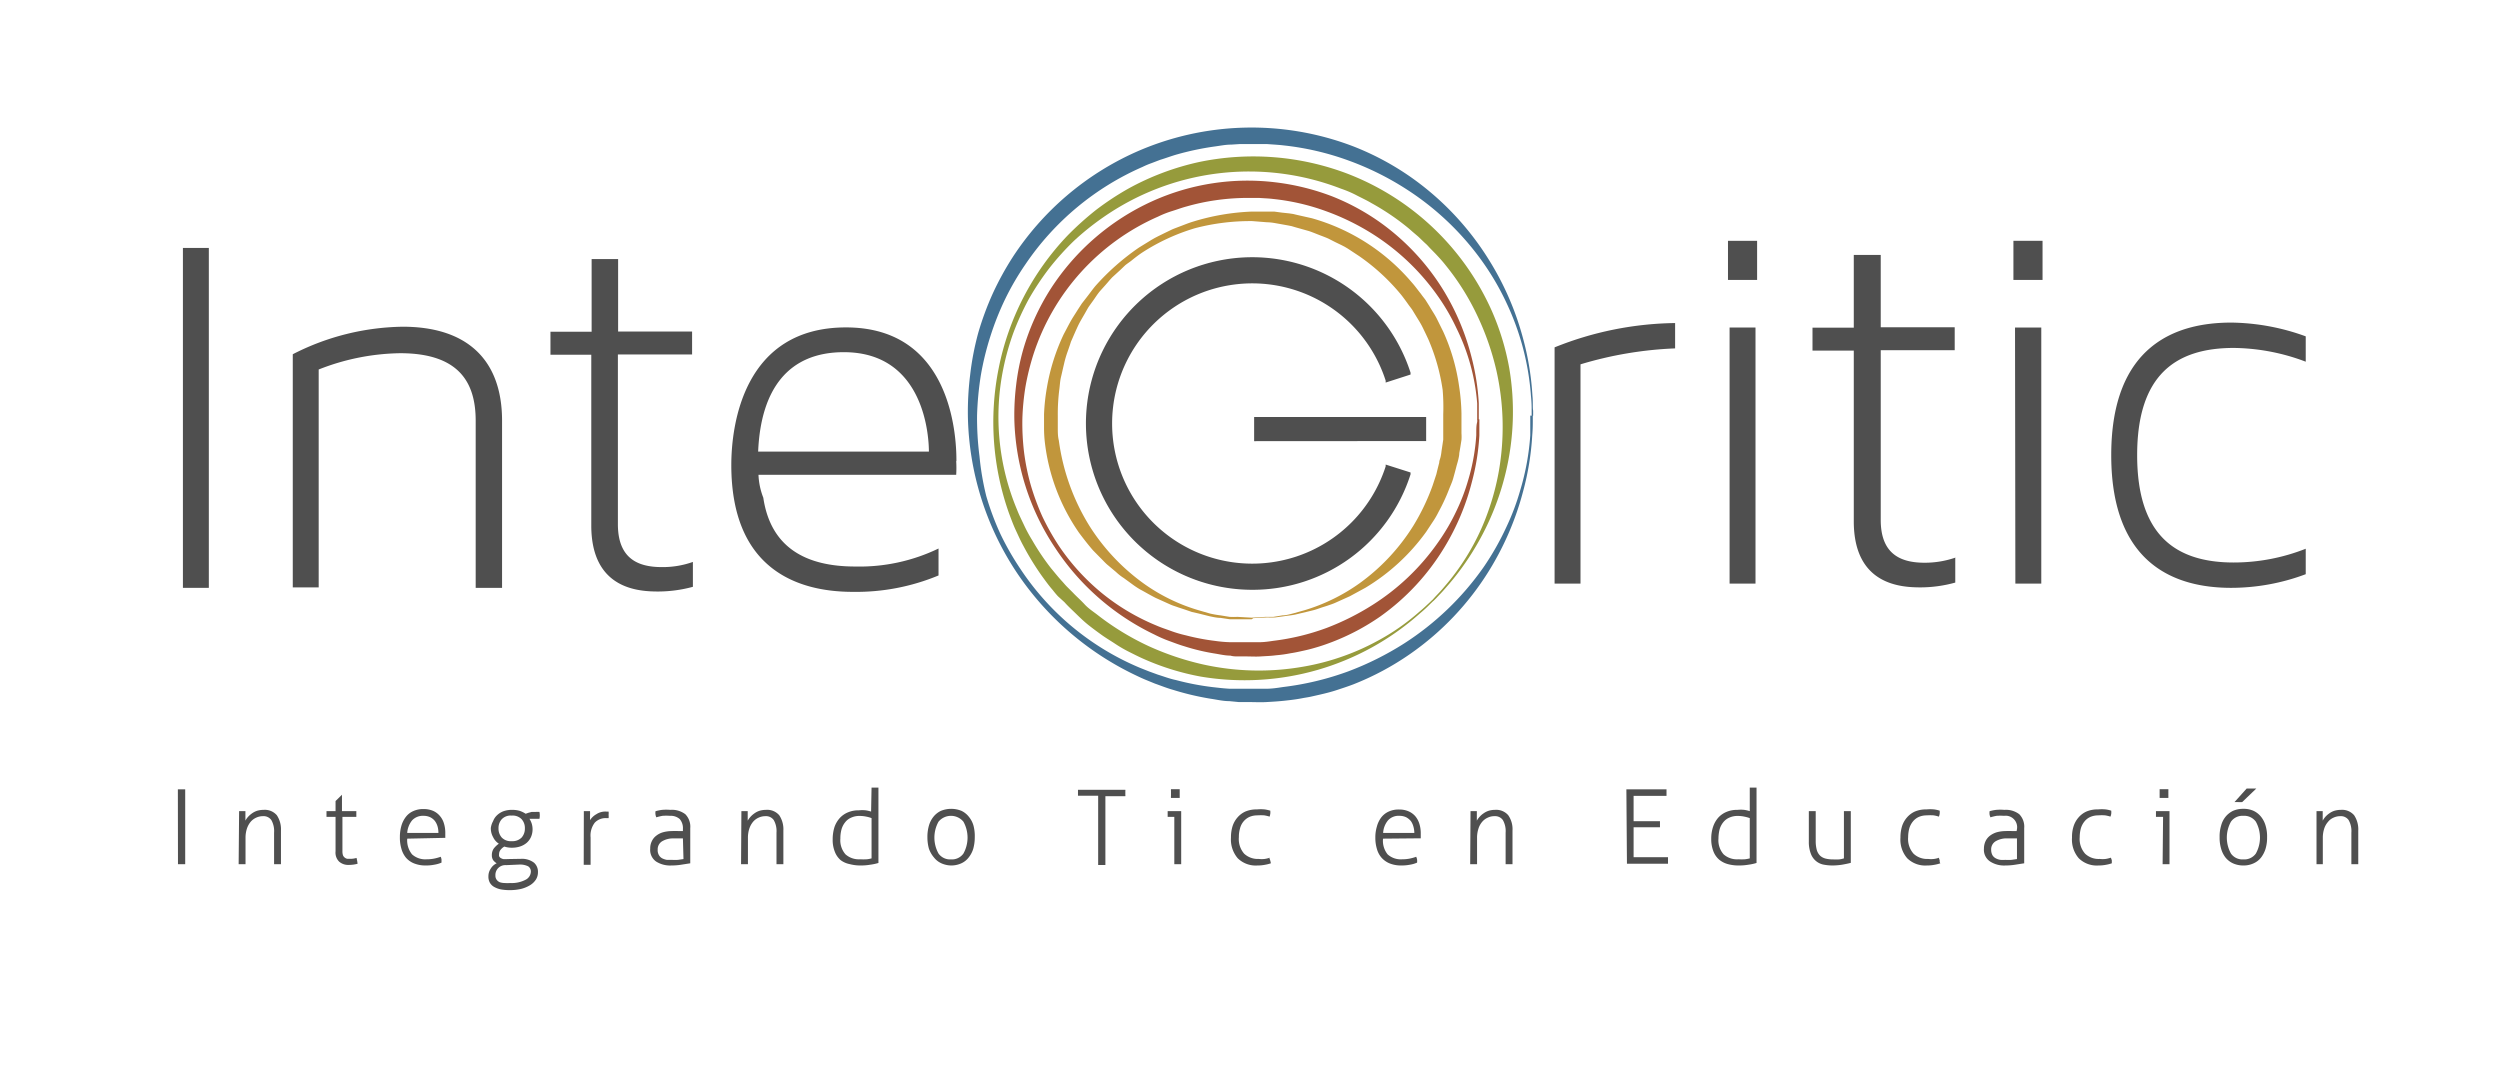 <svg id="Capa_1" data-name="Capa 1" xmlns="http://www.w3.org/2000/svg" xmlns:xlink="http://www.w3.org/1999/xlink" viewBox="0 0 218 94"><defs><style>.cls-1{fill:none;}.cls-2{fill:#4f4f4f;}.cls-3{fill:#447193;}.cls-4{fill:#969b3c;}.cls-5{fill:#a25437;}.cls-6{fill:#c1963c;}.cls-7{clip-path:url(#clip-path);}</style><clipPath id="clip-path"><rect class="cls-1" x="489.48" y="-1007.84" width="1491.52" height="787.34" transform="translate(2470.48 -1228.33) rotate(-180)"/></clipPath></defs><title>integritic</title><rect class="cls-2" x="15.95" y="21.62" width="2.26" height="29.64"/><path class="cls-2" d="M43.78,36.69V51.26h-2.3V36.69c0-3.26-1.38-5.89-6.59-5.89a20,20,0,0,0-7.1,1.42v19H25.53V30.89a21.6,21.6,0,0,1,9.59-2.4c5.49,0,8.66,2.77,8.66,8.2"/><path class="cls-2" d="M60.42,49v2.17a11.67,11.67,0,0,1-3,.41c-1.71,0-5.86-.18-5.86-5.76V30.93H48v-2h3.59V22.59h2.31v6.32h6.45v2H53.88v14.8c0,3,1.75,3.74,3.83,3.74A7.82,7.82,0,0,0,60.42,49"/><path class="cls-2" d="M83.38,40.2a9.64,9.64,0,0,1,0,1.2H66.14a6.11,6.11,0,0,0,.42,2c.64,4.33,3.69,6,8,6a15.85,15.85,0,0,0,7.28-1.57v2.35a18.7,18.7,0,0,1-7.47,1.43c-5.07,0-10.6-2.16-10.6-11.06,0-3.55,1.1-12,10-12,9.54,0,9.63,10.18,9.63,11.66m-17.24-.83H81c0-1.11-.28-8.67-7.42-8.67-4.84,0-7.24,3.23-7.47,8.67"/><rect class="cls-2" x="109.53" y="36.52" width="14.61" height="1.76"/><path class="cls-2" d="M109.36,38.47V36.36h15v2.1Zm.34-1.77v1.42H124V36.69Z"/><path class="cls-2" d="M94.81,36.94a14.33,14.33,0,0,1,28-4.39l-1.85.59a12.39,12.39,0,1,0,0,7.58l1.85.6a14.33,14.33,0,0,1-28-4.38"/><path class="cls-2" d="M109.14,51.43A14.5,14.5,0,1,1,123,32.5l0,.16-2.17.7,0-.17a12.22,12.22,0,1,0,0,7.48l0-.16,2.17.69,0,.16a14.44,14.44,0,0,1-13.81,10.07m0-28.66a14.16,14.16,0,1,0,13.43,18.66l-1.52-.49a12.56,12.56,0,1,1,0-8l1.52-.49a14.11,14.11,0,0,0-13.43-9.67"/><path class="cls-2" d="M137.82,31.77V50.89h-2.26V30.29a29,29,0,0,1,10.51-2.12v2.21a33,33,0,0,0-8.25,1.39"/><path class="cls-2" d="M150.68,21h2.54v3.41h-2.54Zm.14,7.56h2.26V50.89h-2.26Z"/><path class="cls-2" d="M170.5,48.64V50.8a11.37,11.37,0,0,1-3,.42c-1.7,0-5.85-.18-5.85-5.76V30.57h-3.6v-2h3.6V22.23H164v6.31h6.45v2H164v14.8c0,3,1.76,3.73,3.83,3.73a8.18,8.18,0,0,0,2.72-.46"/><path class="cls-2" d="M175.57,21h2.54v3.41h-2.54Zm.14,7.56H178V50.89h-2.26Z"/><path class="cls-2" d="M194.79,49.05a17.08,17.08,0,0,0,6.27-1.2v2.22a18.52,18.52,0,0,1-6.5,1.19c-4.75,0-10.46-1.93-10.46-11.57s5.71-11.56,10.46-11.56a19.48,19.48,0,0,1,6.5,1.2v2.21a18.18,18.18,0,0,0-6.27-1.2c-5.07,0-8.43,2.35-8.43,9.35s3.36,9.36,8.43,9.36"/><path class="cls-3" d="M133.66,36.25s0,.15,0,.44,0,.72-.05,1.29a23.75,23.75,0,0,1-.78,4.81,25.43,25.43,0,0,1-3,7A24.59,24.59,0,0,1,123,57,24.07,24.07,0,0,1,118,59.68c-.47.18-.94.33-1.42.49s-1,.29-1.48.4l-.75.17c-.26.06-.51.09-.77.14-.5.1-1,.16-1.55.22s-1.06.09-1.59.12-1.07,0-1.62,0l-.8,0-.82-.08c-.55,0-1.09-.13-1.63-.21a23.7,23.7,0,0,1-3.26-.77c-.54-.15-1.06-.36-1.6-.55l-.78-.32c-.27-.11-.53-.23-.78-.35a25.84,25.84,0,0,1-10.48-9,25.44,25.44,0,0,1-4.27-13.62,26.27,26.27,0,0,1,.2-3.65A24.43,24.43,0,0,1,85.31,29a26.13,26.13,0,0,1,1.27-3.43,25.87,25.87,0,0,1,1.75-3.18A25,25,0,0,1,99,13.28a24.85,24.85,0,0,1,19-.52,23.94,23.94,0,0,1,5.06,2.71,24.73,24.73,0,0,1,6.8,7.23,25.13,25.13,0,0,1,3,7,24.39,24.39,0,0,1,.77,4.82c.06.56,0,1,.06,1.29v.44m-.13,0s0-.16,0-.44,0-.72-.06-1.28a22.76,22.76,0,0,0-2.08-8,22.81,22.81,0,0,0-2-3.5,24.19,24.19,0,0,0-6.92-6.62,25.09,25.09,0,0,0-4.9-2.41,24,24,0,0,0-5.66-1.32c-.5-.06-1-.08-1.49-.12h-1.55l-.76,0-.78.05c-.52,0-1,.11-1.56.18a24.63,24.63,0,0,0-3.11.66c-.51.14-1,.33-1.53.49l-.76.29a7.19,7.19,0,0,0-.76.32,23.87,23.87,0,0,0-10.23,8.51,23.38,23.38,0,0,0-1.75,3,24.56,24.56,0,0,0-1.29,3.24,25.1,25.1,0,0,0-.84,3.42,27.25,27.25,0,0,0-.33,3.52,26,26,0,0,0,.21,3.53A23.72,23.72,0,0,0,86,43.25a24,24,0,0,0,1.24,3.32A24.32,24.32,0,0,0,89,49.64a23.25,23.25,0,0,0,10.42,8.6l.78.31.77.28c.52.16,1,.35,1.57.47a23,23,0,0,0,3.15.61c.53.06,1,.12,1.57.15.26,0,.51,0,.77,0h.8c.5,0,1,0,1.53,0s1-.07,1.51-.15a25.22,25.22,0,0,0,5.68-1.36,26.26,26.26,0,0,0,4.89-2.44,24.78,24.78,0,0,0,6.92-6.64,23.72,23.72,0,0,0,2-3.52,20.56,20.56,0,0,0,1.21-3.22,21.74,21.74,0,0,0,.87-4.77c0-.55,0-1,0-1.27s0-.45,0-.45Z"/><path class="cls-4" d="M125,52.39l-.29.28a11.76,11.76,0,0,1-.87.8A23,23,0,0,1,104.71,59a22.11,22.11,0,0,1-5-1.55c-.41-.18-.82-.39-1.24-.6s-.82-.44-1.21-.7-.8-.5-1.19-.78-.77-.56-1.15-.86-.73-.64-1.1-1-.71-.67-1-1L92.26,52c-.17-.18-.33-.38-.48-.57-.34-.39-.63-.8-.93-1.21a23.5,23.5,0,0,1-1.6-2.6c-.25-.45-.46-.93-.68-1.4s-.41-1-.58-1.45a23.78,23.78,0,0,1-.91-12.63,23.36,23.36,0,0,1,6-11.59,26.36,26.36,0,0,1,2.49-2.24,24.64,24.64,0,0,1,2.8-1.85,22.89,22.89,0,0,1,6.23-2.34,23.15,23.15,0,0,1,12.83,1,22.69,22.69,0,0,1,12.66,12,22,22,0,0,1,1.52,5,22.67,22.67,0,0,1-.31,9.08,23.16,23.16,0,0,1-2.61,6.45,22.83,22.83,0,0,1-2.63,3.62c-.33.39-.62.67-.79.86l-.29.29m-.09-.09.27-.3c.18-.19.46-.47.79-.87a20.5,20.5,0,0,0,2.52-3.64,19.84,19.84,0,0,0,1.28-2.87,21.82,21.82,0,0,0,.95-3.57,22.43,22.43,0,0,0-.21-8.75,23.39,23.39,0,0,0-1.62-4.7,21.45,21.45,0,0,0-2.81-4.5c-.28-.36-.59-.69-.88-1l-.5-.51-.25-.27-.24-.22-.51-.49-.54-.46c-.35-.32-.73-.61-1.11-.9a21.64,21.64,0,0,0-2.44-1.57c-.42-.25-.86-.45-1.3-.68s-.89-.42-1.36-.58A22.23,22.23,0,0,0,96.13,19,23,23,0,0,0,93.65,21a23.4,23.4,0,0,0-2.16,2.4,23.82,23.82,0,0,0-1.79,2.7,23.52,23.52,0,0,0-1.34,2.94,22.29,22.29,0,0,0-.87,3.1,21,21,0,0,0,1.19,12.29c.18.47.41.92.62,1.37s.45.89.71,1.31a20.79,20.79,0,0,0,1.64,2.44c.31.37.61.75.93,1.1.16.17.3.35.47.52l.52.52c.31.33.67.64,1,1s.7.6,1.07.88a23,23,0,0,0,4.54,2.78,24.38,24.38,0,0,0,4.73,1.59,22.41,22.41,0,0,0,8.75.19,20.73,20.73,0,0,0,3.58-.95,20.33,20.33,0,0,0,2.87-1.29,19.11,19.11,0,0,0,3.64-2.53c.39-.32.67-.6.87-.78l.29-.28Z"/><path class="cls-5" d="M129,36.56s0,.13,0,.36,0,.6,0,1.06a19.81,19.81,0,0,1-.64,4,20.84,20.84,0,0,1-2.42,5.77,20.17,20.17,0,0,1-5.57,6,19.79,19.79,0,0,1-4.18,2.22c-.39.15-.78.29-1.17.41s-.81.24-1.22.33-.83.19-1.25.25a11,11,0,0,1-1.28.18c-.44.06-.88.07-1.32.1s-.87,0-1.33,0l-.65,0c-.22,0-.45,0-.68-.07-.46,0-.91-.11-1.35-.18a18,18,0,0,1-2.68-.64c-.45-.13-.88-.3-1.32-.46s-.87-.35-1.28-.56A21.41,21.41,0,0,1,92,47.76a21.1,21.1,0,0,1-3.55-11.2,21.63,21.63,0,0,1,.16-3,19.88,19.88,0,0,1,.59-3,20.34,20.34,0,0,1,2.47-5.45,20.77,20.77,0,0,1,8.8-7.56,20.16,20.16,0,0,1,10.76-1.65,20.7,20.7,0,0,1,4.93,1.22,19.78,19.78,0,0,1,4.17,2.26,20.39,20.39,0,0,1,5.58,6,21.09,21.09,0,0,1,2.41,5.77,20.52,20.52,0,0,1,.63,4c0,.47,0,.82,0,1.06s0,.36,0,.36m-.14,0s0-.12,0-.35,0-.6,0-1.05A18,18,0,0,0,127,28.61a18.23,18.23,0,0,0-1.67-2.86,20.07,20.07,0,0,0-5.69-5.38,21,21,0,0,0-4-1.95,19.23,19.23,0,0,0-4.62-1.07c-.41-.05-.8-.06-1.21-.09h-1.27a19.88,19.88,0,0,0-2.53.2,19,19,0,0,0-2.53.54c-.42.11-.84.27-1.26.4s-.83.29-1.24.49a19.77,19.77,0,0,0-10.86,12,21.71,21.71,0,0,0-.69,2.78,21.28,21.28,0,0,0-.28,2.88,21.59,21.59,0,0,0,.15,2.9,19.59,19.59,0,0,0,.58,2.84,21.58,21.58,0,0,0,1,2.72,21.38,21.38,0,0,0,1.41,2.52,19.17,19.17,0,0,0,3.82,4.21,18.89,18.89,0,0,0,4.74,2.81c.41.18.85.32,1.26.47s.85.28,1.29.38a19.22,19.22,0,0,0,2.58.49,11.25,11.25,0,0,0,1.28.11l.63,0h.66c.41,0,.83,0,1.25,0s.83-.06,1.23-.12a20.44,20.44,0,0,0,4.64-1.12,22.14,22.14,0,0,0,4-2,20,20,0,0,0,5.69-5.41,18.23,18.23,0,0,0,1.67-2.86,17.08,17.08,0,0,0,1-2.64,17.44,17.44,0,0,0,.7-3.9c0-.46,0-.82.06-1.06s0-.36,0-.36"/><path class="cls-6" d="M109.15,54,107.91,54c-.2,0-.43,0-.67,0l-.81-.12c-.29,0-.61-.07-.94-.14l-1-.25-.57-.13-.58-.2-.61-.2c-.21-.08-.43-.14-.64-.23l-1.31-.59c-.44-.22-.89-.49-1.36-.74a7.26,7.26,0,0,1-.68-.45L98,50.41a4.29,4.29,0,0,1-.68-.53l-.69-.58c-.24-.19-.43-.42-.66-.64L95.32,48c-.42-.48-.82-1-1.22-1.53a17.31,17.31,0,0,1-3-8,11.12,11.12,0,0,1-.06-1.16c0-.19,0-.39,0-.58v-.6a17.43,17.43,0,0,1,.25-2.33,17.78,17.78,0,0,1,1.47-4.66c.19-.35.38-.73.58-1.09s.44-.71.66-1.07l.34-.52.39-.5c.26-.33.5-.67.77-1a20.62,20.62,0,0,1,3.83-3.38l1.09-.67.28-.16.29-.15.59-.29.58-.28c.19-.09.4-.16.6-.24.41-.15.81-.32,1.23-.45a19.94,19.94,0,0,1,5.17-.89l1.31,0c.21,0,.42,0,.64,0l.67.09.66.07.33.05.33.08,1.29.29a17.75,17.75,0,0,1,8.72,5.6c.29.32.53.67.8,1,.12.18.26.34.39.52l.34.54c.21.37.46.72.65,1.1l.56,1.13a17.34,17.34,0,0,1,1.38,4.74,17.82,17.82,0,0,1,.21,2.4v.61c0,.19,0,.37,0,.56l0,.56a3.77,3.77,0,0,1,0,.57c-.06.39-.12.78-.19,1.15,0,.19-.05.39-.09.57s-.1.37-.15.55c-.09.36-.19.72-.29,1.08s-.26.68-.38,1a16.26,16.26,0,0,1-.9,1.93,7.14,7.14,0,0,1-.52.89l-.56.85a17.89,17.89,0,0,1-5.29,4.87l-1.36.74-1.31.59c-.21.09-.43.16-.63.23s-.42.13-.62.2-.39.14-.58.19l-.57.14-1.05.25c-.33.07-.64.09-.94.14l-.81.11a5.44,5.44,0,0,1-.67,0l-1.24.06Zm0-.14,1.22-.07c.21,0,.43,0,.67,0l.8-.13c.29,0,.61-.09.92-.17l1-.28a16.34,16.34,0,0,0,4.81-2.36,17.79,17.79,0,0,0,4.67-5,18.87,18.87,0,0,0,1.68-3.5l.33-1c.08-.33.16-.66.25-1,0-.17.08-.33.12-.51a4,4,0,0,0,.08-.5l.15-1c0-.16,0-.36,0-.54s0-.37,0-.56,0-.38,0-.56v-.53A18.13,18.13,0,0,0,125.8,34a17.36,17.36,0,0,0-1.24-4.39c-.16-.35-.33-.7-.5-1.05s-.39-.69-.58-1l-.31-.51c-.1-.16-.23-.31-.35-.48s-.46-.65-.71-.95a18,18,0,0,0-3.58-3.28l-1-.66-.27-.16-.27-.14-.56-.27-.55-.28c-.18-.09-.38-.16-.58-.24-.39-.14-.77-.31-1.16-.44l-1.21-.34-.3-.09-.3-.06-.61-.11-.62-.11a4.48,4.48,0,0,0-.64-.06l-1.26-.1a19,19,0,0,0-5,.62,17.81,17.81,0,0,0-4.58,2.11c-.35.23-.68.49-1,.75-.16.12-.34.24-.5.37l-.45.43-.46.42-.23.21-.21.23c-.26.31-.54.62-.81.92s-.48.67-.73,1c-.12.17-.24.33-.35.5l-.3.53c-.2.35-.41.69-.58,1.05s-.33.73-.49,1.1l-.12.27-.09.28-.19.55a9.1,9.1,0,0,0-.33,1.13c-.09.37-.17.75-.26,1.12s-.1.75-.15,1.11a16.89,16.89,0,0,0-.13,2.27v.25s0,0,0,0v.28c0,.18,0,.37,0,.55,0,.36,0,.72.09,1.08A18.9,18.9,0,0,0,95,45.86a18.1,18.1,0,0,0,4.7,5,15.93,15.93,0,0,0,4.81,2.35l1,.29a8.48,8.48,0,0,0,.92.16l.79.13a5.89,5.89,0,0,0,.68,0l1.24.07"/><path class="cls-2" d="M15.51,68.83l.16,0H16l.15,0v6.53h-.63Z"/><path class="cls-2" d="M20.85,70.73l.14,0h.27l.14,0c0,.1,0,.24,0,.4s0,.31,0,.43a1.65,1.65,0,0,1,.23-.33,2,2,0,0,1,.34-.3,1.59,1.59,0,0,1,.45-.23,2,2,0,0,1,.56-.08,1.38,1.38,0,0,1,1.16.47,2.2,2.2,0,0,1,.36,1.34v2.93h-.6V72.61a1.93,1.93,0,0,0-.24-1.1.82.82,0,0,0-.72-.34,1.38,1.38,0,0,0-.6.13,1.35,1.35,0,0,0-.49.37,1.84,1.84,0,0,0-.32.59,2.55,2.55,0,0,0-.12.81v2.29h-.6Z"/><path class="cls-2" d="M29.26,71.23h-.79s0-.07,0-.11v-.29s0-.07,0-.1h.79v-.88l.56-.55h0v1.43h1.25a.31.31,0,0,1,0,.1.66.66,0,0,1,0,.14.76.76,0,0,1,0,.15.37.37,0,0,1,0,.11H29.86v3a1.15,1.15,0,0,0,.05.36.54.54,0,0,0,.16.2.55.55,0,0,0,.22.1l.25,0a1.82,1.82,0,0,0,.55-.08,3.86,3.86,0,0,1,.09.51,2.86,2.86,0,0,1-.76.1,1.2,1.2,0,0,1-.84-.28,1.1,1.1,0,0,1-.32-.9Z"/><path class="cls-2" d="M35.51,73.13a1.94,1.94,0,0,0,.42,1.37,1.72,1.72,0,0,0,1.28.43,3.16,3.16,0,0,0,.64-.06,3.83,3.83,0,0,0,.58-.16.82.82,0,0,1,.07.25c0,.1,0,.18,0,.26a2.52,2.52,0,0,1-.62.18,3.67,3.67,0,0,1-.77.07,2.67,2.67,0,0,1-1-.18,1.83,1.83,0,0,1-.71-.5A2.1,2.1,0,0,1,35,74a3.35,3.35,0,0,1-.13-1,3.58,3.58,0,0,1,.12-.95,2.32,2.32,0,0,1,.38-.79,1.64,1.64,0,0,1,.64-.52,2.06,2.06,0,0,1,.93-.19,2.09,2.09,0,0,1,.81.15,1.61,1.61,0,0,1,.59.43,1.75,1.75,0,0,1,.37.67,2.75,2.75,0,0,1,.12.84v.2c0,.09,0,.16,0,.22Zm2.72-.5a2.08,2.08,0,0,0-.07-.55,1.53,1.53,0,0,0-.23-.48,1.2,1.2,0,0,0-.4-.33,1.32,1.32,0,0,0-.59-.13,1.28,1.28,0,0,0-1,.39,1.94,1.94,0,0,0-.43,1.1Z"/><path class="cls-2" d="M45.43,74.89a1.73,1.73,0,0,1,1.14.34,1.06,1.06,0,0,1,.34.83,1.19,1.19,0,0,1-.18.64,1.6,1.6,0,0,1-.51.49,2.88,2.88,0,0,1-.77.32,4.32,4.32,0,0,1-1,.11,4.38,4.38,0,0,1-.75-.06,2,2,0,0,1-.59-.21,1,1,0,0,1-.39-.37,1.09,1.09,0,0,1-.13-.57,1.16,1.16,0,0,1,.2-.66,1.18,1.18,0,0,1,.52-.47A1.15,1.15,0,0,1,43,75a.76.76,0,0,1-.11-.41,1,1,0,0,1,.16-.59,2.06,2.06,0,0,1,.45-.43A1.37,1.37,0,0,1,43,73a1.56,1.56,0,0,1-.2-.8A1.68,1.68,0,0,1,43,71.6a1.35,1.35,0,0,1,.34-.51,1.67,1.67,0,0,1,.56-.35,2.22,2.22,0,0,1,.77-.12,2.29,2.29,0,0,1,.66.09,2.42,2.42,0,0,1,.51.25l.22-.08.3-.08.34,0a2,2,0,0,1,.34,0,1.52,1.52,0,0,1,0,.6h-.87a1.86,1.86,0,0,1,.2.43,1.72,1.72,0,0,1,.07.47,1.67,1.67,0,0,1-.14.69,1.48,1.48,0,0,1-.38.51,1.69,1.69,0,0,1-.56.31,2.22,2.22,0,0,1-.69.11,2,2,0,0,1-.69-.1,1.1,1.1,0,0,0-.35.31.6.6,0,0,0-.11.34.57.57,0,0,0,0,.18.36.36,0,0,0,.11.15.9.9,0,0,0,.24.11,2.15,2.15,0,0,0,.4,0Zm-1.29.55a.88.88,0,0,0-.68.24.86.86,0,0,0-.26.66.59.59,0,0,0,.1.36.65.65,0,0,0,.28.23A1.43,1.43,0,0,0,44,77a4,4,0,0,0,.5,0,2.59,2.59,0,0,0,1.32-.28.82.82,0,0,0,.47-.69.53.53,0,0,0-.24-.49,1.6,1.6,0,0,0-.77-.15Zm-.67-3.21a1.17,1.17,0,0,0,.28.8,1.09,1.09,0,0,0,.87.32,1.12,1.12,0,0,0,.87-.32,1.17,1.17,0,0,0,.28-.8,1.14,1.14,0,0,0-.28-.79,1.08,1.08,0,0,0-.87-.32,1.06,1.06,0,0,0-.87.32,1.14,1.14,0,0,0-.28.79"/><path class="cls-2" d="M50.91,70.73l.14,0h.27l.13,0a3.45,3.45,0,0,1,0,.38c0,.15,0,.28,0,.41A1.55,1.55,0,0,1,52,71a1.41,1.41,0,0,1,.86-.23h.21a1.5,1.5,0,0,1,0,.29,1.33,1.33,0,0,1,0,.28h-.2a1.31,1.31,0,0,0-1,.39,1.84,1.84,0,0,0-.37,1.3v2.38h-.6Z"/><path class="cls-2" d="M59.55,72.3a1.22,1.22,0,0,0-.28-.88,1.18,1.18,0,0,0-.84-.28,4.43,4.43,0,0,0-.66,0,5.38,5.38,0,0,0-.54.13,1,1,0,0,1-.07-.24,1,1,0,0,1,0-.29,3.45,3.45,0,0,1,.58-.12,4.17,4.17,0,0,1,.71,0,1.93,1.93,0,0,1,1.31.38,1.55,1.55,0,0,1,.43,1.22v3.06l-.77.12a5.36,5.36,0,0,1-.87.07,2.28,2.28,0,0,1-1.33-.34A1.23,1.23,0,0,1,56.7,74a1.38,1.38,0,0,1,.14-.65,1.29,1.29,0,0,1,.39-.48,1.69,1.69,0,0,1,.6-.3,3,3,0,0,1,.76-.1,4.67,4.67,0,0,1,.57,0l.39,0Zm0,.81-.39,0-.44,0a1.85,1.85,0,0,0-1,.26.82.82,0,0,0-.37.72.85.85,0,0,0,.11.48.71.71,0,0,0,.29.28,1.44,1.44,0,0,0,.4.13l.44,0a4.45,4.45,0,0,0,.53,0l.48-.07Z"/><path class="cls-2" d="M64.65,70.73l.14,0h.27l.14,0c0,.1,0,.24,0,.4v.43a2.29,2.29,0,0,1,.24-.33,2,2,0,0,1,.34-.3,1.59,1.59,0,0,1,.45-.23,2,2,0,0,1,.56-.08,1.38,1.38,0,0,1,1.16.47,2.2,2.2,0,0,1,.36,1.34v2.93h-.6V72.61a1.93,1.93,0,0,0-.24-1.1.82.82,0,0,0-.72-.34,1.38,1.38,0,0,0-.6.13,1.35,1.35,0,0,0-.49.37,1.84,1.84,0,0,0-.32.59,2.55,2.55,0,0,0-.12.81v2.29h-.6Z"/><path class="cls-2" d="M76,68.68h.6v6.57a4.42,4.42,0,0,1-.7.15,4.94,4.94,0,0,1-.87.07,3.61,3.61,0,0,1-.94-.12A1.92,1.92,0,0,1,73.3,75a1.82,1.82,0,0,1-.5-.72,2.75,2.75,0,0,1-.19-1.1,3.54,3.54,0,0,1,.16-1.07,2.3,2.3,0,0,1,.47-.79,2,2,0,0,1,.72-.49,2.33,2.33,0,0,1,.93-.17,3,3,0,0,1,.6,0,3,3,0,0,1,.47.11Zm0,2.66a2.64,2.64,0,0,0-.46-.13,2.78,2.78,0,0,0-.58-.06,1.68,1.68,0,0,0-.74.15,1.3,1.3,0,0,0-.52.4,1.74,1.74,0,0,0-.32.62,2.92,2.92,0,0,0-.1.8,1.85,1.85,0,0,0,.45,1.38,1.75,1.75,0,0,0,1.27.43,5.49,5.49,0,0,0,.58,0,2.42,2.42,0,0,0,.42-.08Z"/><path class="cls-2" d="M83,75.47a2.14,2.14,0,0,1-.91-.19,1.72,1.72,0,0,1-.65-.51A2.43,2.43,0,0,1,81,74a3.71,3.71,0,0,1-.13-1,3.57,3.57,0,0,1,.13-1,2.23,2.23,0,0,1,.39-.77,1.85,1.85,0,0,1,.65-.52,2.37,2.37,0,0,1,1.81,0,1.81,1.81,0,0,1,.64.52,2.09,2.09,0,0,1,.4.77A3.57,3.57,0,0,1,85,73a3.71,3.71,0,0,1-.13,1,2.26,2.26,0,0,1-.4.77,1.69,1.69,0,0,1-.64.51,2.13,2.13,0,0,1-.9.19m0-.53a1.23,1.23,0,0,0,1.08-.51,2.86,2.86,0,0,0,0-2.78,1.41,1.41,0,0,0-2.17,0,2.86,2.86,0,0,0,0,2.78,1.24,1.24,0,0,0,1.09.51"/><path class="cls-2" d="M95.76,69.39H94s0-.08,0-.13,0-.1,0-.15S94,69,94,69s0-.1,0-.13h4.13a.43.43,0,0,1,0,.12v.3a.52.52,0,0,1,0,.14H96.39v6h-.63Z"/><path class="cls-2" d="M102.4,71.23h-.58s0-.06,0-.11v-.28s0-.08,0-.11H103v4.63h-.6Zm-.29-1.64a1,1,0,0,1,0-.2V69a.9.9,0,0,1,0-.18l.2,0h.38l.18,0s0,.11,0,.18,0,.13,0,.18,0,.12,0,.2,0,.15,0,.2h-.76"/><path class="cls-2" d="M110.67,74.78a1.54,1.54,0,0,1,.09.24,2.23,2.23,0,0,1,.06.26,3.29,3.29,0,0,1-.52.13,3.2,3.2,0,0,1-.65.06,2.24,2.24,0,0,1-1.72-.63,2.52,2.52,0,0,1-.59-1.8,3.32,3.32,0,0,1,.14-1,2.18,2.18,0,0,1,.43-.76,2,2,0,0,1,.7-.52,2.52,2.52,0,0,1,1-.18,3.53,3.53,0,0,1,.66,0,3.21,3.21,0,0,1,.5.11,1.47,1.47,0,0,1,0,.27,1.85,1.85,0,0,1-.06.25,3.48,3.48,0,0,0-.46-.11,3.83,3.83,0,0,0-.6,0,1.73,1.73,0,0,0-.71.14,1.5,1.5,0,0,0-.81,1,2.59,2.59,0,0,0-.1.76,1.93,1.93,0,0,0,.46,1.44,1.74,1.74,0,0,0,1.27.46,2.19,2.19,0,0,0,.52,0,2.47,2.47,0,0,0,.45-.11"/><path class="cls-2" d="M120.6,73.13A1.89,1.89,0,0,0,121,74.5a1.71,1.71,0,0,0,1.28.43,3.24,3.24,0,0,0,.64-.06,3.7,3.7,0,0,0,.57-.16.82.82,0,0,1,.08.25,1.3,1.3,0,0,1,0,.26,2.44,2.44,0,0,1-.61.18,3.84,3.84,0,0,1-.78.07,2.67,2.67,0,0,1-1-.18,1.91,1.91,0,0,1-.71-.5,1.94,1.94,0,0,1-.4-.75,3.34,3.34,0,0,1-.14-1,3.21,3.21,0,0,1,.13-.95,2.3,2.3,0,0,1,.37-.79,1.71,1.71,0,0,1,.64-.52,2.07,2.07,0,0,1,.94-.19,2,2,0,0,1,.8.15,1.65,1.65,0,0,1,.6.43,1.88,1.88,0,0,1,.36.67,2.75,2.75,0,0,1,.12.84v.2c0,.09,0,.16,0,.22Zm2.73-.5a2.09,2.09,0,0,0-.08-.55,1.51,1.51,0,0,0-.22-.48,1.44,1.44,0,0,0-.4-.33,1.35,1.35,0,0,0-.59-.13,1.25,1.25,0,0,0-1,.39,1.87,1.87,0,0,0-.43,1.1Z"/><path class="cls-2" d="M128.23,70.73l.14,0h.27l.14,0c0,.1,0,.24,0,.4s0,.31,0,.43a1.72,1.72,0,0,1,.24-.33,1.66,1.66,0,0,1,.34-.3,1.59,1.59,0,0,1,.45-.23,1.92,1.92,0,0,1,.55-.08,1.38,1.38,0,0,1,1.16.47,2.13,2.13,0,0,1,.37,1.34v2.93h-.6V72.61a1.93,1.93,0,0,0-.24-1.1.82.82,0,0,0-.72-.34,1.32,1.32,0,0,0-.6.13,1.35,1.35,0,0,0-.49.37,1.67,1.67,0,0,0-.32.59,2.55,2.55,0,0,0-.12.81v2.29h-.6Z"/><path class="cls-2" d="M141.82,68.83h3.5s0,.08,0,.13v.3c0,.06,0,.1,0,.14h-2.87v2.21h2.3s0,.08,0,.13V72c0,.06,0,.1,0,.14h-2.3v2.61h3s0,.08,0,.13,0,.1,0,.15,0,.09,0,.15,0,.1,0,.14h-3.58Z"/><path class="cls-2" d="M152.58,68.68h.59v6.57a4.27,4.27,0,0,1-.69.15,5,5,0,0,1-.88.07,3.48,3.48,0,0,1-.93-.12,2,2,0,0,1-.76-.39,1.82,1.82,0,0,1-.5-.72,2.93,2.93,0,0,1-.19-1.1,3.25,3.25,0,0,1,.17-1.07,2.29,2.29,0,0,1,.46-.79,2,2,0,0,1,.72-.49,2.33,2.33,0,0,1,.93-.17,3,3,0,0,1,.6,0,3.16,3.16,0,0,1,.48.11Zm0,2.66a3.07,3.07,0,0,0-.47-.13,2.78,2.78,0,0,0-.58-.06,1.72,1.72,0,0,0-.74.15,1.37,1.37,0,0,0-.52.4,1.74,1.74,0,0,0-.32.62,3.37,3.37,0,0,0-.1.8,1.85,1.85,0,0,0,.45,1.38,1.75,1.75,0,0,0,1.28.43,5.17,5.17,0,0,0,.57,0,2.78,2.78,0,0,0,.43-.08Z"/><path class="cls-2" d="M157.73,70.73l.16,0h.29l.15,0v2.6a3,3,0,0,0,.1.81,1.14,1.14,0,0,0,.3.49,1.11,1.11,0,0,0,.47.24,2.51,2.51,0,0,0,.64.07,4.39,4.39,0,0,0,.54,0,2.26,2.26,0,0,0,.41-.09V70.73l.16,0h.29l.15,0v4.51c-.22.06-.47.11-.75.16a5.71,5.71,0,0,1-.84.07,4.12,4.12,0,0,1-.81-.08,1.47,1.47,0,0,1-.65-.32,1.52,1.52,0,0,1-.44-.64,2.87,2.87,0,0,1-.17-1.06Z"/><path class="cls-2" d="M169.05,74.78a1.54,1.54,0,0,1,.09.24c0,.11,0,.19.06.26a3.29,3.29,0,0,1-.52.13,3.2,3.2,0,0,1-.65.06,2.24,2.24,0,0,1-1.72-.63,2.47,2.47,0,0,1-.59-1.8,3.32,3.32,0,0,1,.14-1,2.18,2.18,0,0,1,.43-.76,2,2,0,0,1,.7-.52,2.52,2.52,0,0,1,1-.18,3.53,3.53,0,0,1,.66,0,2.81,2.81,0,0,1,.49.11,1.39,1.39,0,0,1,0,.27,1,1,0,0,1-.07.25,3,3,0,0,0-.45-.11,3.83,3.83,0,0,0-.6,0,1.73,1.73,0,0,0-.71.14,1.44,1.44,0,0,0-.51.4,1.71,1.71,0,0,0-.31.6,3,3,0,0,0-.1.76,1.93,1.93,0,0,0,.47,1.44,1.72,1.72,0,0,0,1.27.46,2.19,2.19,0,0,0,.52,0,2.47,2.47,0,0,0,.45-.11"/><path class="cls-2" d="M175.88,72.3a1,1,0,0,0-1.12-1.16,4.43,4.43,0,0,0-.66,0,4.58,4.58,0,0,0-.53.13,1,1,0,0,1-.08-.24,1.5,1.5,0,0,1,0-.29,3.24,3.24,0,0,1,.58-.12,4.09,4.09,0,0,1,.71,0,1.92,1.92,0,0,1,1.3.38,1.55,1.55,0,0,1,.43,1.22v3.06l-.77.12a5.24,5.24,0,0,1-.86.07,2.24,2.24,0,0,1-1.33-.34A1.22,1.22,0,0,1,173,74a1.51,1.51,0,0,1,.14-.65,1.29,1.29,0,0,1,.39-.48,1.88,1.88,0,0,1,.6-.3,3.06,3.06,0,0,1,.77-.1,4.5,4.5,0,0,1,.56,0l.39,0Zm0,.81-.38,0-.44,0a1.86,1.86,0,0,0-1.06.26.82.82,0,0,0-.37.72,1,1,0,0,0,.11.48.73.73,0,0,0,.3.28,1.25,1.25,0,0,0,.4.13,3.11,3.11,0,0,0,.43,0,4.33,4.33,0,0,0,.53,0l.48-.07Z"/><path class="cls-2" d="M184.06,74.78a1.54,1.54,0,0,1,.09.24c0,.11,0,.19,0,.26a3.15,3.15,0,0,1-.51.13,3.27,3.27,0,0,1-.65.06,2.23,2.23,0,0,1-1.72-.63,2.47,2.47,0,0,1-.59-1.8,3,3,0,0,1,.14-1,2.18,2.18,0,0,1,.43-.76,2,2,0,0,1,.7-.52,2.48,2.48,0,0,1,1-.18,3.53,3.53,0,0,1,.66,0,2.81,2.81,0,0,1,.49.11,1.39,1.39,0,0,1,0,.27,1,1,0,0,1-.07.25,2.84,2.84,0,0,0-.46-.11,3.61,3.61,0,0,0-.59,0,1.73,1.73,0,0,0-.71.14,1.36,1.36,0,0,0-.51.4,1.71,1.71,0,0,0-.31.6,3,3,0,0,0-.1.76,1.93,1.93,0,0,0,.47,1.44,1.71,1.71,0,0,0,1.27.46,2.24,2.24,0,0,0,.52,0,2.47,2.47,0,0,0,.45-.11"/><path class="cls-2" d="M188.62,71.23H188s0-.06,0-.11v-.28s0-.08,0-.11h1.18v4.63h-.6Zm-.3-1.64s0-.12,0-.2V69c0-.07,0-.13,0-.18l.2,0h.38l.18,0a1,1,0,0,1,0,.18,1.21,1.21,0,0,1,0,.18,1.56,1.56,0,0,1,0,.2,1.15,1.15,0,0,1,0,.2h-.76"/><path class="cls-2" d="M195.62,75.47a2.17,2.17,0,0,1-.91-.19,1.8,1.8,0,0,1-.65-.51,2.22,2.22,0,0,1-.38-.77,3.32,3.32,0,0,1-.13-1,3.21,3.21,0,0,1,.13-1,2.06,2.06,0,0,1,.38-.77,1.94,1.94,0,0,1,.65-.52,2.17,2.17,0,0,1,.91-.18,2.06,2.06,0,0,1,.9.18,1.85,1.85,0,0,1,.65.52,2.23,2.23,0,0,1,.39.77,3.21,3.21,0,0,1,.13,1,3.32,3.32,0,0,1-.13,1,2.43,2.43,0,0,1-.39.77,1.72,1.72,0,0,1-.65.51,2.06,2.06,0,0,1-.9.19m0-.53a1.24,1.24,0,0,0,1.09-.51,2.86,2.86,0,0,0,0-2.78,1.24,1.24,0,0,0-1.09-.51,1.22,1.22,0,0,0-1.08.51,2.86,2.86,0,0,0,0,2.78,1.22,1.22,0,0,0,1.08.51m-.1-5a2.05,2.05,0,0,1-.37,0l-.3,0,1.06-1.18.21,0h.63Z"/><path class="cls-2" d="M202,70.73l.14,0h.26l.14,0c0,.1,0,.24,0,.4s0,.31,0,.43a2.19,2.19,0,0,1,.23-.33,2,2,0,0,1,.34-.3,1.59,1.59,0,0,1,.45-.23,2,2,0,0,1,.56-.08,1.38,1.38,0,0,1,1.16.47,2.2,2.2,0,0,1,.36,1.34v2.93h-.6V72.61a1.93,1.93,0,0,0-.24-1.1.82.82,0,0,0-.72-.34,1.38,1.38,0,0,0-.6.13,1.24,1.24,0,0,0-.48.37,1.68,1.68,0,0,0-.33.59,2.55,2.55,0,0,0-.12.81v2.29H202Z"/></svg>